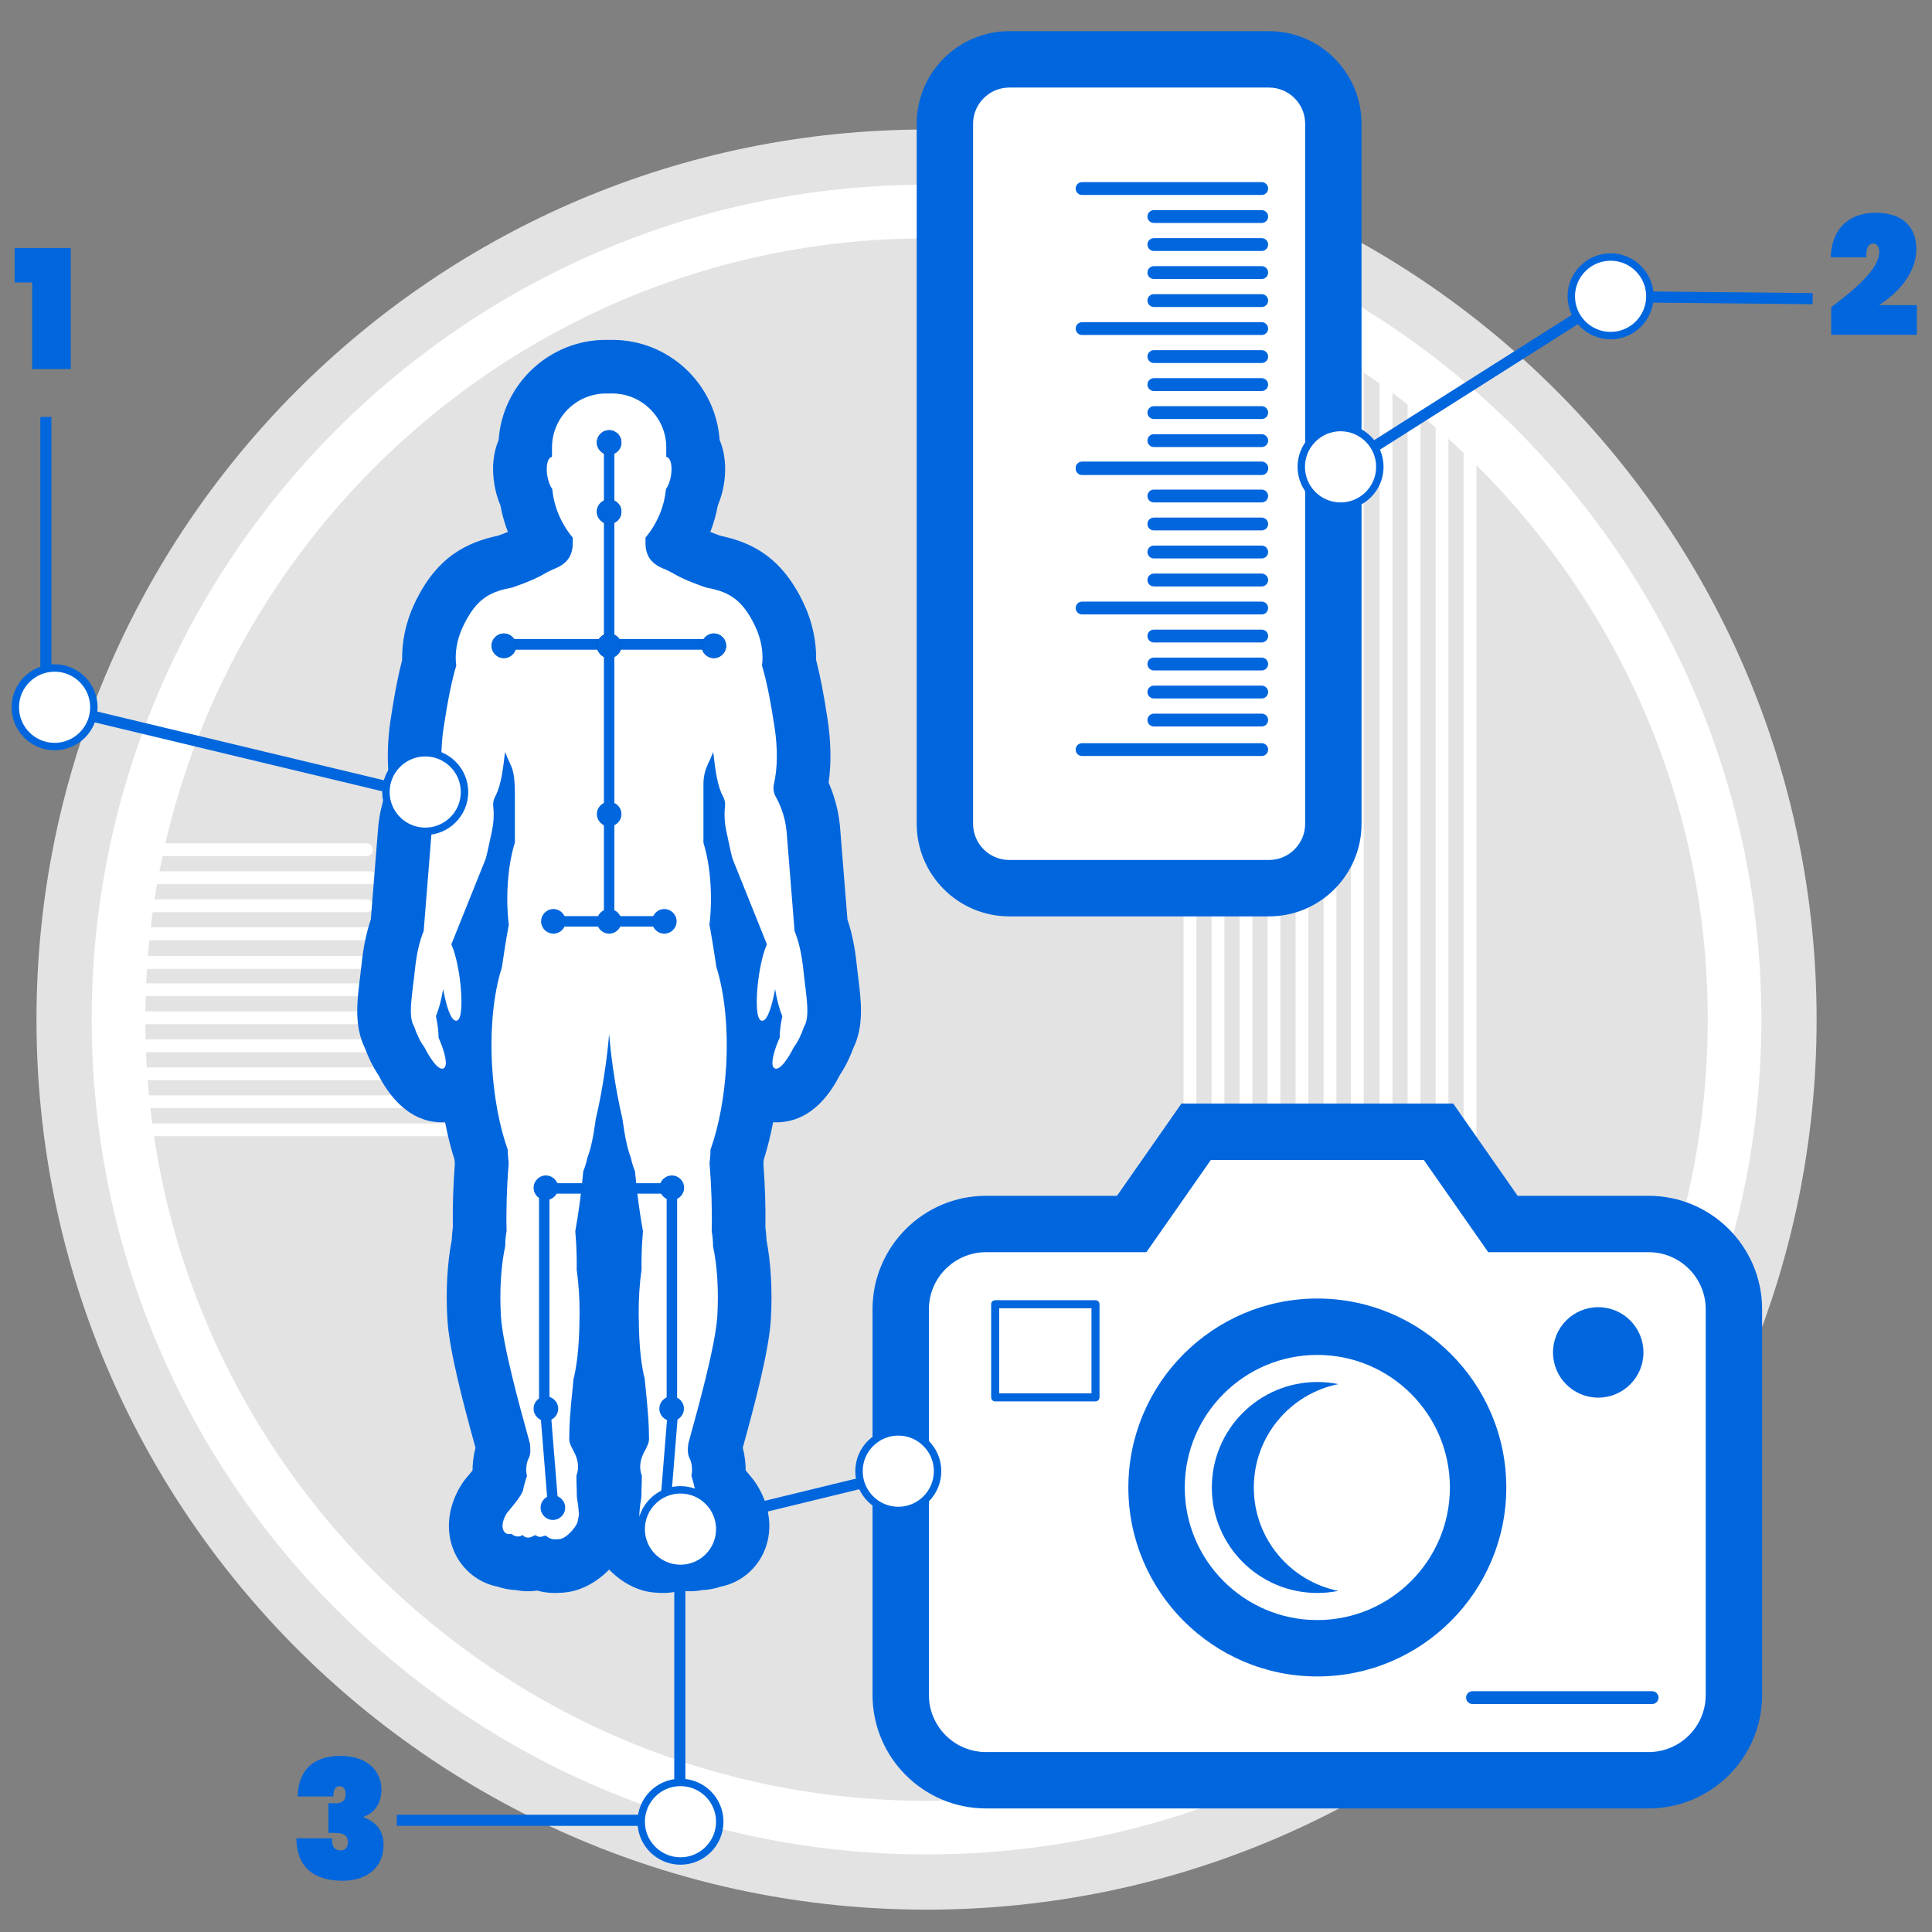 <?xml version="1.0" encoding="UTF-8" standalone="no"?>
<!-- Created with Inkscape (http://www.inkscape.org/) -->

<svg
   xmlns:dc="http://purl.org/dc/elements/1.1/"
   xmlns:cc="http://creativecommons.org/ns#"
   xmlns:rdf="http://www.w3.org/1999/02/22-rdf-syntax-ns#"
   xmlns:svg="http://www.w3.org/2000/svg"
   xmlns="http://www.w3.org/2000/svg"
   xmlns:sodipodi="http://sodipodi.sourceforge.net/DTD/sodipodi-0.dtd"
   xmlns:inkscape="http://www.inkscape.org/namespaces/inkscape"
   width="500"
   height="500"
   viewBox="0 0 132.292 132.292"
   version="1.1"
   id="svg8"
   inkscape:version="0.92.4 (5da689c313, 2019-01-14)"
   sodipodi:docname="posture-mono.svg"
   inkscape:export-filename="C:\Users\sebla\OneDrive\Desktop\BTX Illustrations\Monochrome\PNG\posture-mono.png"
   inkscape:export-xdpi="96"
   inkscape:export-ydpi="96">
  <rect x="0" y="0" width="132.292" height="132.292" fill="#808080" stroke="none"/>
  <defs
     id="defs2">
    <clipPath
       id="clipPath831"
       clipPathUnits="userSpaceOnUse">
      <path
         inkscape:connector-curvature="0"
         id="path829"
         d="M 0,300 H 300 V 0 H 0 Z" />
    </clipPath>
  </defs>
  <sodipodi:namedview
     id="base"
     pagecolor="#ffffff"
     bordercolor="#666666"
     borderopacity="1.0"
     inkscape:pageopacity="0.0"
     inkscape:pageshadow="2"
     inkscape:zoom="1"
     inkscape:cx="223.36508"
     inkscape:cy="175.02959"
     inkscape:document-units="mm"
     inkscape:current-layer="layer1"
     showgrid="false"
     units="px"
     inkscape:window-width="1920"
     inkscape:window-height="1017"
     inkscape:window-x="-8"
     inkscape:window-y="-8"
     inkscape:window-maximized="1" />
  <g
     inkscape:label="Layer 1"
     inkscape:groupmode="layer"
     id="layer1"
     transform="translate(0,-164.708)">
    <g
       transform="matrix(0.612,0,0,-0.612,-26.725,325.385)"
       inkscape:label="posture-mono"
       id="g823">
      <g
         id="g825">
        <g
           clip-path="url(#clipPath831)"
           id="g827">
          <g
             transform="translate(246.921,148.466)"
             id="g833">
            <path
               inkscape:connector-curvature="0"
               id="path835"
               style="fill:#e3e3e3;fill-opacity:1;fill-rule:nonzero;stroke:none"
               d="m 0,0 c 0,-54.999 -44.586,-99.585 -99.585,-99.585 -55,0 -99.586,44.586 -99.586,99.585 0,55 44.586,99.586 99.586,99.586 C -44.586,99.586 0,55 0,0" />
          </g>
          <g
             transform="translate(147.335,235.872)"
             id="g837">
            <path
               inkscape:connector-curvature="0"
               id="path839"
               style="fill:#ffffff;fill-opacity:1;fill-rule:nonzero;stroke:none"
               d="m 0,0 c -48.196,0 -87.406,-39.21 -87.406,-87.406 0,-48.196 39.21,-87.406 87.406,-87.406 48.196,0 87.406,39.21 87.406,87.406 C 87.406,-39.21 48.196,0 0,0 m 0,-180.812 c -51.504,0 -93.406,41.902 -93.406,93.406 C -93.406,-35.902 -51.504,6 0,6 51.504,6 93.406,-35.902 93.406,-87.406 93.406,-138.91 51.504,-180.812 0,-180.812" />
          </g>
          <g
             transform="translate(104.61,135.416)"
             id="g841">
            <path
               inkscape:connector-curvature="0"
               id="path843"
               style="fill:#ffffff;fill-opacity:1;fill-rule:nonzero;stroke:none"
               d="m 0,0 h -44.022 c -0.397,0 -0.718,0.321 -0.718,0.718 0,0.396 0.321,0.718 0.718,0.718 H 0 C 0.396,1.436 0.718,1.114 0.718,0.718 0.718,0.321 0.396,0 0,0" />
          </g>
          <g
             transform="translate(105.282,138.55)"
             id="g845">
            <path
               inkscape:connector-curvature="0"
               id="path847"
               style="fill:#ffffff;fill-opacity:1;fill-rule:nonzero;stroke:none"
               d="m 0,0 h -45.596 c -0.396,0 -0.717,0.321 -0.717,0.718 0,0.396 0.321,0.718 0.717,0.718 H 0 C 0.396,1.436 0.718,1.114 0.718,0.718 0.718,0.321 0.396,0 0,0" />
          </g>
          <g
             transform="translate(104.61,141.684)"
             id="g849">
            <path
               inkscape:connector-curvature="0"
               id="path851"
               style="fill:#ffffff;fill-opacity:1;fill-rule:nonzero;stroke:none"
               d="m 0,0 h -45.596 c -0.396,0 -0.717,0.321 -0.717,0.718 0,0.396 0.321,0.718 0.717,0.718 H 0 C 0.396,1.436 0.718,1.114 0.718,0.718 0.718,0.321 0.396,0 0,0" />
          </g>
          <g
             transform="translate(84.981,144.817)"
             id="g853">
            <path
               inkscape:connector-curvature="0"
               id="path855"
               style="fill:#ffffff;fill-opacity:1;fill-rule:nonzero;stroke:none"
               d="m 0,0 h -26.28 c -0.396,0 -0.718,0.321 -0.718,0.718 0,0.396 0.322,0.718 0.718,0.718 H 0 C 0.396,1.436 0.718,1.114 0.718,0.718 0.718,0.321 0.396,0 0,0" />
          </g>
          <g
             transform="translate(84.487,147.951)"
             id="g857">
            <path
               inkscape:connector-curvature="0"
               id="path859"
               style="fill:#ffffff;fill-opacity:1;fill-rule:nonzero;stroke:none"
               d="m 0,0 h -25.972 c -0.397,0 -0.718,0.321 -0.718,0.718 0,0.396 0.321,0.717 0.718,0.717 H 0 C 0.396,1.435 0.718,1.114 0.718,0.718 0.718,0.321 0.396,0 0,0" />
          </g>
          <g
             transform="translate(85.311,151.084)"
             id="g861">
            <path
               inkscape:connector-curvature="0"
               id="path863"
               style="fill:#ffffff;fill-opacity:1;fill-rule:nonzero;stroke:none"
               d="m 0,0 h -26.741 c -0.396,0 -0.717,0.321 -0.717,0.718 0,0.396 0.321,0.718 0.717,0.718 H 0 C 0.396,1.436 0.718,1.114 0.718,0.718 0.718,0.321 0.396,0 0,0" />
          </g>
          <g
             transform="translate(85.756,154.141)"
             id="g865">
            <path
               inkscape:connector-curvature="0"
               id="path867"
               style="fill:#ffffff;fill-opacity:1;fill-rule:nonzero;stroke:none"
               d="m 0,0 h -27.202 c -0.396,0 -0.717,0.321 -0.717,0.718 0,0.396 0.321,0.718 0.717,0.718 H 0 C 0.396,1.436 0.718,1.114 0.718,0.718 0.718,0.321 0.396,0 0,0" />
          </g>
          <g
             transform="translate(85.348,157.352)"
             id="g869">
            <path
               inkscape:connector-curvature="0"
               id="path871"
               style="fill:#ffffff;fill-opacity:1;fill-rule:nonzero;stroke:none"
               d="m 0,0 h -26.433 c -0.397,0 -0.718,0.321 -0.718,0.718 0,0.396 0.321,0.718 0.718,0.718 H 0 C 0.396,1.436 0.718,1.114 0.718,0.718 0.718,0.321 0.396,0 0,0" />
          </g>
          <g
             transform="translate(84.715,160.485)"
             id="g873">
            <path
               inkscape:connector-curvature="0"
               id="path875"
               style="fill:#ffffff;fill-opacity:1;fill-rule:nonzero;stroke:none"
               d="m 0,0 h -25.504 c -0.397,0 -0.718,0.321 -0.718,0.718 0,0.396 0.321,0.717 0.718,0.717 H 0 C 0.396,1.435 0.718,1.114 0.718,0.718 0.718,0.321 0.396,0 0,0" />
          </g>
          <g
             transform="translate(85.134,163.619)"
             id="g877">
            <path
               inkscape:connector-curvature="0"
               id="path879"
               style="fill:#ffffff;fill-opacity:1;fill-rule:nonzero;stroke:none"
               d="m 0,0 h -25.504 c -0.396,0 -0.718,0.321 -0.718,0.718 0,0.396 0.322,0.718 0.718,0.718 H 0 C 0.396,1.436 0.718,1.114 0.718,0.718 0.718,0.321 0.396,0 0,0" />
          </g>
          <g
             transform="translate(84.673,166.752)"
             id="g881">
            <path
               inkscape:connector-curvature="0"
               id="path883"
               style="fill:#ffffff;fill-opacity:1;fill-rule:nonzero;stroke:none"
               d="m 0,0 h -24.603 c -0.397,0 -0.718,0.321 -0.718,0.718 0,0.396 0.321,0.718 0.718,0.718 H 0 C 0.396,1.436 0.717,1.114 0.717,0.718 0.717,0.321 0.396,0 0,0" />
          </g>
          <g
             transform="translate(176.09,131.863)"
             id="g885">
            <path
               inkscape:connector-curvature="0"
               id="path887"
               style="fill:#ffffff;fill-opacity:1;fill-rule:nonzero;stroke:none"
               d="m 0,0 v 100.924 c 0,0.396 0.321,0.718 0.718,0.718 0.396,0 0.718,-0.322 0.718,-0.718 V 0 C 1.436,-0.396 1.114,-0.718 0.718,-0.718 0.321,-0.718 0,-0.396 0,0" />
          </g>
          <g
             transform="translate(179.224,131.478)"
             id="g889">
            <path
               inkscape:connector-curvature="0"
               id="path891"
               style="fill:#ffffff;fill-opacity:1;fill-rule:nonzero;stroke:none"
               d="m 0,0 v 100.153 c 0,0.397 0.321,0.718 0.718,0.718 0.396,0 0.718,-0.321 0.718,-0.718 V 0 C 1.436,-0.396 1.114,-0.718 0.718,-0.718 0.321,-0.718 0,-0.396 0,0" />
          </g>
          <g
             transform="translate(182.357,131.863)"
             id="g893">
            <path
               inkscape:connector-curvature="0"
               id="path895"
               style="fill:#ffffff;fill-opacity:1;fill-rule:nonzero;stroke:none"
               d="m 0,0 v 98.448 c 0,0.397 0.321,0.718 0.718,0.718 0.396,0 0.718,-0.321 0.718,-0.718 V 0 C 1.436,-0.396 1.114,-0.718 0.718,-0.718 0.321,-0.718 0,-0.396 0,0" />
          </g>
          <g
             transform="translate(185.491,131.401)"
             id="g897">
            <path
               inkscape:connector-curvature="0"
               id="path899"
               style="fill:#ffffff;fill-opacity:1;fill-rule:nonzero;stroke:none"
               d="m 0,0 v 97.59 c 0,0.396 0.321,0.718 0.718,0.718 0.395,0 0.718,-0.322 0.718,-0.718 V 0 C 1.436,-0.396 1.113,-0.718 0.718,-0.718 0.321,-0.718 0,-0.396 0,0" />
          </g>
          <g
             transform="translate(188.624,131.895)"
             id="g901">
            <path
               inkscape:connector-curvature="0"
               id="path903"
               style="fill:#ffffff;fill-opacity:1;fill-rule:nonzero;stroke:none"
               d="m 0,0 v 95.28 c 0,0.397 0.321,0.718 0.718,0.718 0.396,0 0.718,-0.321 0.718,-0.718 V 0 C 1.436,-0.396 1.114,-0.718 0.718,-0.718 0.321,-0.718 0,-0.396 0,0" />
          </g>
          <g
             transform="translate(191.758,131.071)"
             id="g905">
            <path
               inkscape:connector-curvature="0"
               id="path907"
               style="fill:#ffffff;fill-opacity:1;fill-rule:nonzero;stroke:none"
               d="m 0,0 v 94.454 c 0,0.397 0.321,0.718 0.718,0.718 0.396,0 0.718,-0.321 0.718,-0.718 V 0 C 1.436,-0.396 1.114,-0.718 0.718,-0.718 0.321,-0.718 0,-0.396 0,0" />
          </g>
          <g
             transform="translate(194.815,130.626)"
             id="g909">
            <path
               inkscape:connector-curvature="0"
               id="path911"
               style="fill:#ffffff;fill-opacity:1;fill-rule:nonzero;stroke:none"
               d="m 0,0 v 93.249 c 0,0.397 0.321,0.718 0.718,0.718 0.396,0 0.718,-0.321 0.718,-0.718 V 0 C 1.436,-0.396 1.114,-0.718 0.718,-0.718 0.321,-0.718 0,-0.396 0,0" />
          </g>
          <g
             transform="translate(198.025,131.034)"
             id="g913">
            <path
               inkscape:connector-curvature="0"
               id="path915"
               style="fill:#ffffff;fill-opacity:1;fill-rule:nonzero;stroke:none"
               d="m 0,0 v 90.53 c 0,0.397 0.321,0.718 0.718,0.718 0.396,0 0.718,-0.321 0.718,-0.718 V 0 C 1.436,-0.396 1.114,-0.718 0.718,-0.718 0.321,-0.718 0,-0.396 0,0" />
          </g>
          <g
             transform="translate(201.159,131.667)"
             id="g917">
            <path
               inkscape:connector-curvature="0"
               id="path919"
               style="fill:#ffffff;fill-opacity:1;fill-rule:nonzero;stroke:none"
               d="m 0,0 v 87.587 c 0,0.396 0.321,0.718 0.718,0.718 0.395,0 0.718,-0.322 0.718,-0.718 V 0 C 1.436,-0.396 1.113,-0.718 0.718,-0.718 0.321,-0.718 0,-0.396 0,0" />
          </g>
          <g
             transform="translate(204.292,131.248)"
             id="g921">
            <path
               inkscape:connector-curvature="0"
               id="path923"
               style="fill:#ffffff;fill-opacity:1;fill-rule:nonzero;stroke:none"
               d="m 0,0 v 85.53 c 0,0.397 0.321,0.718 0.718,0.718 0.396,0 0.718,-0.321 0.718,-0.718 V 0 C 1.436,-0.396 1.114,-0.718 0.718,-0.718 0.321,-0.718 0,-0.396 0,0" />
          </g>
          <g
             transform="translate(207.426,131.709)"
             id="g925">
            <path
               inkscape:connector-curvature="0"
               id="path927"
               style="fill:#ffffff;fill-opacity:1;fill-rule:nonzero;stroke:none"
               d="m 0,0 v 82.279 c 0,0.396 0.321,0.718 0.718,0.718 0.396,0 0.718,-0.322 0.718,-0.718 V 0 C 1.436,-0.396 1.114,-0.718 0.718,-0.718 0.321,-0.718 0,-0.396 0,0" />
          </g>
          <g
             transform="translate(156.591,163.169)"
             id="g929">
            <path
               inkscape:connector-curvature="0"
               id="path931"
               style="fill:#ffffff;fill-opacity:1;fill-rule:nonzero;stroke:none"
               d="m 0,0 h 29.058 c 3.977,0 7.202,3.225 7.202,7.202 v 78.329 c 0,3.977 -3.225,7.202 -7.202,7.202 L 0,92.733 c -3.978,0 -7.203,-3.225 -7.203,-7.202 V 7.202 C -7.203,3.225 -3.978,0 0,0" />
          </g>
          <g
             transform="translate(156.591,252.748)"
             id="g933">
            <path
               inkscape:connector-curvature="0"
               id="path935"
               style="fill:#0066dd;fill-opacity:1;fill-rule:nonzero;stroke:none"
               d="m 0,0 c -2.232,0 -4.049,-1.816 -4.049,-4.048 v -78.328 c 0,-2.232 1.817,-4.048 4.049,-4.048 h 29.058 c 2.232,0 4.047,1.816 4.047,4.048 V -4.048 C 33.105,-1.816 31.29,0 29.058,0 Z M 29.058,-92.733 H 0 c -5.711,0 -10.357,4.646 -10.357,10.357 v 78.328 c 0,5.711 4.646,10.357 10.357,10.357 h 29.058 c 5.711,0 10.356,-4.646 10.356,-10.357 v -78.328 c 0,-5.711 -4.645,-10.357 -10.356,-10.357" />
          </g>
          <g
             transform="translate(164.739,209.394)"
             id="g937">
            <path
               inkscape:connector-curvature="0"
               id="path939"
               style="fill:#0066dd;fill-opacity:1;fill-rule:nonzero;stroke:none"
               d="m 0,0 h 20.097 c 0.396,0 0.717,0.321 0.717,0.718 0,0.396 -0.321,0.718 -0.717,0.718 H 0 C -0.396,1.436 -0.718,1.114 -0.718,0.718 -0.718,0.321 -0.396,0 0,0" />
          </g>
          <g
             transform="translate(172.768,212.527)"
             id="g941">
            <path
               inkscape:connector-curvature="0"
               id="path943"
               style="fill:#0066dd;fill-opacity:1;fill-rule:nonzero;stroke:none"
               d="m 0,0 h 12.068 c 0.397,0 0.718,0.322 0.718,0.718 0,0.396 -0.321,0.718 -0.718,0.718 H 0 C -0.396,1.436 -0.718,1.114 -0.718,0.718 -0.718,0.322 -0.396,0 0,0" />
          </g>
          <g
             transform="translate(172.768,215.661)"
             id="g945">
            <path
               inkscape:connector-curvature="0"
               id="path947"
               style="fill:#0066dd;fill-opacity:1;fill-rule:nonzero;stroke:none"
               d="m 0,0 h 12.068 c 0.397,0 0.718,0.321 0.718,0.718 0,0.396 -0.321,0.718 -0.718,0.718 H 0 C -0.396,1.436 -0.718,1.114 -0.718,0.718 -0.718,0.321 -0.396,0 0,0" />
          </g>
          <g
             transform="translate(172.768,218.795)"
             id="g949">
            <path
               inkscape:connector-curvature="0"
               id="path951"
               style="fill:#0066dd;fill-opacity:1;fill-rule:nonzero;stroke:none"
               d="m 0,0 h 12.068 c 0.397,0 0.718,0.321 0.718,0.718 0,0.396 -0.321,0.718 -0.718,0.718 H 0 C -0.396,1.436 -0.718,1.114 -0.718,0.718 -0.718,0.321 -0.396,0 0,0" />
          </g>
          <g
             transform="translate(172.768,221.928)"
             id="g953">
            <path
               inkscape:connector-curvature="0"
               id="path955"
               style="fill:#0066dd;fill-opacity:1;fill-rule:nonzero;stroke:none"
               d="m 0,0 h 12.068 c 0.397,0 0.718,0.321 0.718,0.718 0,0.396 -0.321,0.718 -0.718,0.718 H 0 C -0.396,1.436 -0.718,1.114 -0.718,0.718 -0.718,0.321 -0.396,0 0,0" />
          </g>
          <g
             transform="translate(164.739,225.062)"
             id="g957">
            <path
               inkscape:connector-curvature="0"
               id="path959"
               style="fill:#0066dd;fill-opacity:1;fill-rule:nonzero;stroke:none"
               d="m 0,0 h 20.097 c 0.396,0 0.717,0.321 0.717,0.718 0,0.396 -0.321,0.718 -0.717,0.718 H 0 C -0.396,1.436 -0.718,1.114 -0.718,0.718 -0.718,0.321 -0.396,0 0,0" />
          </g>
          <g
             transform="translate(172.768,228.195)"
             id="g961">
            <path
               inkscape:connector-curvature="0"
               id="path963"
               style="fill:#0066dd;fill-opacity:1;fill-rule:nonzero;stroke:none"
               d="m 0,0 h 12.068 c 0.397,0 0.718,0.322 0.718,0.718 0,0.396 -0.321,0.718 -0.718,0.718 H 0 C -0.396,1.436 -0.718,1.114 -0.718,0.718 -0.718,0.322 -0.396,0 0,0" />
          </g>
          <g
             transform="translate(172.768,231.329)"
             id="g965">
            <path
               inkscape:connector-curvature="0"
               id="path967"
               style="fill:#0066dd;fill-opacity:1;fill-rule:nonzero;stroke:none"
               d="m 0,0 h 12.068 c 0.397,0 0.718,0.321 0.718,0.718 0,0.396 -0.321,0.718 -0.718,0.718 H 0 C -0.396,1.436 -0.718,1.114 -0.718,0.718 -0.718,0.321 -0.396,0 0,0" />
          </g>
          <g
             transform="translate(172.768,234.463)"
             id="g969">
            <path
               inkscape:connector-curvature="0"
               id="path971"
               style="fill:#0066dd;fill-opacity:1;fill-rule:nonzero;stroke:none"
               d="m 0,0 h 12.068 c 0.397,0 0.718,0.321 0.718,0.718 0,0.396 -0.321,0.718 -0.718,0.718 H 0 C -0.396,1.436 -0.718,1.114 -0.718,0.718 -0.718,0.321 -0.396,0 0,0" />
          </g>
          <g
             transform="translate(172.768,237.596)"
             id="g973">
            <path
               inkscape:connector-curvature="0"
               id="path975"
               style="fill:#0066dd;fill-opacity:1;fill-rule:nonzero;stroke:none"
               d="m 0,0 h 12.068 c 0.397,0 0.718,0.321 0.718,0.718 0,0.396 -0.321,0.718 -0.718,0.718 H 0 C -0.396,1.436 -0.718,1.114 -0.718,0.718 -0.718,0.321 -0.396,0 0,0" />
          </g>
          <g
             transform="translate(164.739,240.73)"
             id="g977">
            <path
               inkscape:connector-curvature="0"
               id="path979"
               style="fill:#0066dd;fill-opacity:1;fill-rule:nonzero;stroke:none"
               d="m 0,0 h 20.097 c 0.396,0 0.717,0.321 0.717,0.718 0,0.396 -0.321,0.718 -0.717,0.718 H 0 C -0.396,1.436 -0.718,1.114 -0.718,0.718 -0.718,0.321 -0.396,0 0,0" />
          </g>
          <g
             transform="translate(164.739,177.956)"
             id="g981">
            <path
               inkscape:connector-curvature="0"
               id="path983"
               style="fill:#0066dd;fill-opacity:1;fill-rule:nonzero;stroke:none"
               d="m 0,0 h 20.097 c 0.396,0 0.717,0.321 0.717,0.718 0,0.396 -0.321,0.718 -0.717,0.718 H 0 C -0.396,1.436 -0.718,1.114 -0.718,0.718 -0.718,0.321 -0.396,0 0,0" />
          </g>
          <g
             transform="translate(172.768,181.263)"
             id="g985">
            <path
               inkscape:connector-curvature="0"
               id="path987"
               style="fill:#0066dd;fill-opacity:1;fill-rule:nonzero;stroke:none"
               d="m 0,0 h 12.068 c 0.397,0 0.718,0.321 0.718,0.718 0,0.396 -0.321,0.718 -0.718,0.718 H 0 C -0.396,1.436 -0.718,1.114 -0.718,0.718 -0.718,0.321 -0.396,0 0,0" />
          </g>
          <g
             transform="translate(172.768,184.396)"
             id="g989">
            <path
               inkscape:connector-curvature="0"
               id="path991"
               style="fill:#0066dd;fill-opacity:1;fill-rule:nonzero;stroke:none"
               d="m 0,0 h 12.068 c 0.397,0 0.718,0.321 0.718,0.718 0,0.396 -0.321,0.718 -0.718,0.718 H 0 C -0.396,1.436 -0.718,1.114 -0.718,0.718 -0.718,0.321 -0.396,0 0,0" />
          </g>
          <g
             transform="translate(172.768,187.53)"
             id="g993">
            <path
               inkscape:connector-curvature="0"
               id="path995"
               style="fill:#0066dd;fill-opacity:1;fill-rule:nonzero;stroke:none"
               d="m 0,0 h 12.068 c 0.397,0 0.718,0.321 0.718,0.718 0,0.396 -0.321,0.718 -0.718,0.718 H 0 C -0.396,1.436 -0.718,1.114 -0.718,0.718 -0.718,0.321 -0.396,0 0,0" />
          </g>
          <g
             transform="translate(172.768,190.663)"
             id="g997">
            <path
               inkscape:connector-curvature="0"
               id="path999"
               style="fill:#0066dd;fill-opacity:1;fill-rule:nonzero;stroke:none"
               d="m 0,0 h 12.068 c 0.397,0 0.718,0.322 0.718,0.718 0,0.396 -0.321,0.718 -0.718,0.718 H 0 C -0.396,1.436 -0.718,1.114 -0.718,0.718 -0.718,0.322 -0.396,0 0,0" />
          </g>
          <g
             transform="translate(164.739,193.797)"
             id="g1001">
            <path
               inkscape:connector-curvature="0"
               id="path1003"
               style="fill:#0066dd;fill-opacity:1;fill-rule:nonzero;stroke:none"
               d="m 0,0 h 20.097 c 0.396,0 0.717,0.321 0.717,0.718 0,0.396 -0.321,0.718 -0.717,0.718 H 0 C -0.396,1.436 -0.718,1.114 -0.718,0.718 -0.718,0.321 -0.396,0 0,0" />
          </g>
          <g
             transform="translate(172.768,196.931)"
             id="g1005">
            <path
               inkscape:connector-curvature="0"
               id="path1007"
               style="fill:#0066dd;fill-opacity:1;fill-rule:nonzero;stroke:none"
               d="m 0,0 h 12.068 c 0.397,0 0.718,0.321 0.718,0.718 0,0.396 -0.321,0.718 -0.718,0.718 H 0 C -0.396,1.436 -0.718,1.114 -0.718,0.718 -0.718,0.321 -0.396,0 0,0" />
          </g>
          <g
             transform="translate(172.768,200.064)"
             id="g1009">
            <path
               inkscape:connector-curvature="0"
               id="path1011"
               style="fill:#0066dd;fill-opacity:1;fill-rule:nonzero;stroke:none"
               d="m 0,0 h 12.068 c 0.397,0 0.718,0.321 0.718,0.718 0,0.396 -0.321,0.718 -0.718,0.718 H 0 C -0.396,1.436 -0.718,1.114 -0.718,0.718 -0.718,0.321 -0.396,0 0,0" />
          </g>
          <g
             transform="translate(172.768,203.198)"
             id="g1013">
            <path
               inkscape:connector-curvature="0"
               id="path1015"
               style="fill:#0066dd;fill-opacity:1;fill-rule:nonzero;stroke:none"
               d="m 0,0 h 12.068 c 0.397,0 0.718,0.321 0.718,0.718 0,0.396 -0.321,0.718 -0.718,0.718 H 0 C -0.396,1.436 -0.718,1.114 -0.718,0.718 -0.718,0.321 -0.396,0 0,0" />
          </g>
          <g
             transform="translate(172.768,206.331)"
             id="g1017">
            <path
               inkscape:connector-curvature="0"
               id="path1019"
               style="fill:#0066dd;fill-opacity:1;fill-rule:nonzero;stroke:none"
               d="m 0,0 h 12.068 c 0.397,0 0.718,0.322 0.718,0.718 0,0.396 -0.321,0.718 -0.718,0.718 H 0 C -0.396,1.436 -0.718,1.114 -0.718,0.718 -0.718,0.322 -0.396,0 0,0" />
          </g>
          <g
             transform="translate(184.836,209.465)"
             id="g1021">
            <path
               inkscape:connector-curvature="0"
               id="path1023"
               style="fill:#0066dd;fill-opacity:1;fill-rule:nonzero;stroke:none"
               d="M 0,0 C 0.396,0 0.718,0.321 0.718,0.718 0.718,1.114 0.396,1.436 0,1.436 h -20.097 c -0.396,0 -0.717,-0.322 -0.717,-0.718 0,-0.397 0.321,-0.718 0.717,-0.718" />
          </g>
          <g
             transform="translate(228.128,125.596)"
             id="g1025">
            <path
               inkscape:connector-curvature="0"
               id="path1027"
               style="fill:#ffffff;fill-opacity:1;fill-rule:nonzero;stroke:none"
               d="M 0,0 H -16.301 L -23.51,10.32 H -50.63 L -57.839,0 H -74.14 c -5.27,0 -9.542,-4.271 -9.542,-9.541 v -43.153 c 0,-5.27 4.272,-9.541 9.542,-9.541 H 0 c 5.27,0 9.542,4.271 9.542,9.541 V -9.541 C 9.542,-4.271 5.27,0 0,0" />
          </g>
          <g
             transform="translate(153.988,122.441)"
             id="g1029">
            <path
               inkscape:connector-curvature="0"
               id="path1031"
               style="fill:#0066dd;fill-opacity:1;fill-rule:nonzero;stroke:none"
               d="M 0,0 C -3.522,0 -6.388,-2.865 -6.388,-6.387 V -49.54 c 0,-3.522 2.866,-6.387 6.388,-6.387 h 74.14 c 3.522,0 6.387,2.865 6.387,6.387 V -6.387 C 80.527,-2.865 77.662,0 74.14,0 H 56.194 L 48.985,10.32 H 25.154 L 17.945,0 Z M 74.14,-62.235 H 0 c -7,0 -12.696,5.695 -12.696,12.695 v 43.153 c 0,7 5.696,12.696 12.696,12.696 h 14.656 l 7.209,10.32 H 52.274 L 59.483,6.309 H 74.14 c 7.001,0 12.696,-5.696 12.696,-12.696 V -49.54 c 0,-7 -5.695,-12.695 -12.696,-12.695" />
          </g>
          <g
             transform="translate(209.046,96.115)"
             id="g1033">
            <path
               inkscape:connector-curvature="0"
               id="path1035"
               style="fill:#ffffff;fill-opacity:1;fill-rule:nonzero;stroke:none"
               d="m 0,0 c 0,-9.935 -8.054,-17.987 -17.988,-17.987 -9.934,0 -17.988,8.052 -17.988,17.987 0,9.935 8.054,17.987 17.988,17.987 C -8.054,17.987 0,9.935 0,0" />
          </g>
          <g
             transform="translate(191.058,110.948)"
             id="g1037">
            <path
               inkscape:connector-curvature="0"
               id="path1039"
               style="fill:#0066dd;fill-opacity:1;fill-rule:nonzero;stroke:none"
               d="m 0,0 c -8.179,0 -14.833,-6.654 -14.833,-14.833 0,-8.179 6.654,-14.833 14.833,-14.833 8.18,0 14.834,6.654 14.834,14.833 C 14.834,-6.654 8.18,0 0,0 m 0,-35.975 c -11.657,0 -21.142,9.485 -21.142,21.142 0,11.657 9.485,21.142 21.142,21.142 11.658,0 21.143,-9.485 21.143,-21.142 0,-11.657 -9.485,-21.142 -21.143,-21.142" />
          </g>
          <g
             transform="translate(183.952,96.115)"
             id="g1041">
            <path
               inkscape:connector-curvature="0"
               id="path1043"
               style="fill:#0066dd;fill-opacity:1;fill-rule:nonzero;stroke:none"
               d="M 0,0 C 0,5.714 4.061,10.479 9.453,11.567 8.694,11.721 7.91,11.802 7.105,11.802 0.588,11.802 -4.696,6.518 -4.696,0 c 0,-6.518 5.284,-11.802 11.801,-11.802 0.805,0 1.589,0.081 2.348,0.235 C 4.061,-10.479 0,-5.714 0,0" />
          </g>
          <path
             inkscape:connector-curvature="0"
             id="path1045"
             style="fill:#ffffff;fill-opacity:1;fill-rule:nonzero;stroke:none"
             d="m 166.238,106.197 h -11.225 v 10.423 h 11.225 z" />
          <path
             inkscape:connector-curvature="0"
             id="path1047"
             style="fill:#0066dd;fill-opacity:1;fill-rule:nonzero;stroke:none"
             d="m 155.464,106.647 h 10.324 v 9.522 h -10.324 z m 10.774,-0.9 h -11.224 c -0.249,0 -0.451,0.201 -0.451,0.45 v 10.423 c 0,0.249 0.202,0.45 0.451,0.45 h 11.224 c 0.249,0 0.45,-0.201 0.45,-0.45 v -10.423 c 0,-0.249 -0.201,-0.45 -0.45,-0.45" />
          <g
             transform="translate(89.874,173.184)"
             id="g1049">
            <path
               inkscape:connector-curvature="0"
               id="path1051"
               style="fill:#0066dd;fill-opacity:1;fill-rule:nonzero;stroke:none"
               d="M 0,0 -38.434,9.213 -38.14,10.421 0.294,1.208 Z" />
          </g>
          <path
             inkscape:connector-curvature="0"
             id="path1053"
             style="fill:#0066dd;fill-opacity:1;fill-rule:nonzero;stroke:none"
             d="M 49.423,185.73 H 48.18 v 30.164 h 1.243 z" />
          <g
             transform="translate(49.776,187.806)"
             id="g1055">
            <path
               inkscape:connector-curvature="0"
               id="path1057"
               style="fill:#ffffff;fill-opacity:1;fill-rule:nonzero;stroke:none"
               d="m 0,0 c -2.428,0 -4.396,-1.968 -4.396,-4.396 0,-2.428 1.968,-4.396 4.396,-4.396 2.428,0 4.396,1.968 4.396,4.396 C 4.396,-1.968 2.428,0 0,0" />
          </g>
          <g
             transform="translate(49.776,187.392)"
             id="g1059">
            <path
               inkscape:connector-curvature="0"
               id="path1061"
               style="fill:#0066dd;fill-opacity:1;fill-rule:nonzero;stroke:none"
               d="m 0,0 c -2.195,0 -3.981,-1.786 -3.981,-3.981 0,-2.196 1.786,-3.981 3.981,-3.981 2.195,0 3.981,1.785 3.981,3.981 C 3.981,-1.786 2.195,0 0,0 m 0,-8.792 c -2.652,0 -4.811,2.158 -4.811,4.811 0,2.652 2.159,4.81 4.811,4.81 2.652,0 4.811,-2.158 4.811,-4.81 0,-2.653 -2.159,-4.811 -4.811,-4.811" />
          </g>
          <g
             transform="translate(246.469,228.509)"
             id="g1063">
            <path
               inkscape:connector-curvature="0"
               id="path1065"
               style="fill:#0066dd;fill-opacity:1;fill-rule:nonzero;stroke:none"
               d="M 0,0 -22.573,0.218 -22.562,1.461 0.012,1.243 Z" />
          </g>
          <g
             transform="translate(194.178,209.772)"
             id="g1067">
            <path
               inkscape:connector-curvature="0"
               id="path1069"
               style="fill:#0066dd;fill-opacity:1;fill-rule:nonzero;stroke:none"
               d="m 0,0 -0.666,1.05 30.057,19.053 0.666,-1.05 z" />
          </g>
          <g
             transform="translate(193.658,205.915)"
             id="g1071">
            <path
               inkscape:connector-curvature="0"
               id="path1073"
               style="fill:#ffffff;fill-opacity:1;fill-rule:nonzero;stroke:none"
               d="M 0,0 C 2.428,0 4.396,1.968 4.396,4.396 4.396,6.824 2.428,8.792 0,8.792 -2.429,8.792 -4.396,6.824 -4.396,4.396 -4.396,1.968 -2.429,0 0,0" />
          </g>
          <g
             transform="translate(193.658,214.292)"
             id="g1075">
            <path
               inkscape:connector-curvature="0"
               id="path1077"
               style="fill:#0066dd;fill-opacity:1;fill-rule:nonzero;stroke:none"
               d="m 0,0 c -2.195,0 -3.982,-1.786 -3.982,-3.981 0,-2.196 1.787,-3.982 3.982,-3.982 2.195,0 3.981,1.786 3.981,3.982 C 3.981,-1.786 2.195,0 0,0 m 0,-8.792 c -2.652,0 -4.811,2.158 -4.811,4.811 0,2.652 2.159,4.81 4.811,4.81 2.652,0 4.81,-2.158 4.81,-4.81 0,-2.653 -2.158,-4.811 -4.81,-4.811" />
          </g>
          <g
             transform="translate(223.87,224.994)"
             id="g1079">
            <path
               inkscape:connector-curvature="0"
               id="path1081"
               style="fill:#ffffff;fill-opacity:1;fill-rule:nonzero;stroke:none"
               d="M 0,0 C 2.428,0 4.396,1.968 4.396,4.396 4.396,6.824 2.428,8.792 0,8.792 -2.429,8.792 -4.396,6.824 -4.396,4.396 -4.396,1.968 -2.429,0 0,0" />
          </g>
          <g
             transform="translate(223.87,233.372)"
             id="g1083">
            <path
               inkscape:connector-curvature="0"
               id="path1085"
               style="fill:#0066dd;fill-opacity:1;fill-rule:nonzero;stroke:none"
               d="m 0,0 c -2.195,0 -3.982,-1.786 -3.982,-3.981 0,-2.196 1.787,-3.982 3.982,-3.982 2.195,0 3.981,1.786 3.981,3.982 C 3.981,-1.786 2.195,0 0,0 m 0,-8.792 c -2.652,0 -4.811,2.158 -4.811,4.811 0,2.652 2.159,4.81 4.811,4.81 2.652,0 4.81,-2.158 4.81,-4.81 0,-2.653 -2.158,-4.811 -4.81,-4.811" />
          </g>
          <g
             transform="translate(47.269,230.939)"
             id="g1087">
            <path
               inkscape:connector-curvature="0"
               id="path1089"
               style="fill:#0066dd;fill-opacity:1;fill-rule:nonzero;stroke:none"
               d="m 0,0 h -1.964 v 3.853 h 6.28 V -9.688 H 0 Z" />
          </g>
          <g
             transform="translate(248.559,228.182)"
             id="g1091">
            <path
               inkscape:connector-curvature="0"
               id="path1093"
               style="fill:#0066dd;fill-opacity:1;fill-rule:nonzero;stroke:none"
               d="m 0,0 c 2.612,1.963 5.372,4.242 5.372,6.187 0,0.593 -0.277,0.926 -0.704,0.926 -0.444,0 -0.814,-0.445 -0.74,-1.537 h -3.984 c 0.13,3.593 2.464,4.983 5.002,4.983 3.371,0 4.575,-1.908 4.575,-4.057 0,-2.686 -2.037,-4.927 -4.186,-6.28 H 9.577 V -3.094 H 0 Z" />
          </g>
          <g
             transform="translate(81.749,66.085)"
             id="g1095">
            <path
               inkscape:connector-curvature="0"
               id="path1097"
               style="fill:#0066dd;fill-opacity:1;fill-rule:nonzero;stroke:none"
               d="m 0,0 c 3.001,0 4.594,-1.668 4.594,-3.779 0,-1.927 -1.185,-2.76 -1.982,-3.02 v -0.074 c 1.278,-0.481 2.223,-1.389 2.223,-3.094 0,-2.389 -1.723,-4.001 -4.576,-4.001 -3.038,0 -5.131,1.334 -5.186,4.742 h 4.001 c -0.056,-0.87 0.222,-1.351 1,-1.351 0.445,0 0.778,0.351 0.778,0.907 0,0.667 -0.371,1.056 -1.5,1.056 h -0.685 v 3.316 h 0.666 c 0.334,-0.018 1.26,-0.037 1.26,1 0,0.667 -0.334,0.907 -0.686,0.907 -0.593,0 -0.685,-0.611 -0.685,-1.148 H -4.779 C -4.705,-1.594 -3.02,0 0,0" />
          </g>
          <g
             transform="translate(227.547,111.228)"
             id="g1099">
            <path
               inkscape:connector-curvature="0"
               id="path1101"
               style="fill:#0066dd;fill-opacity:1;fill-rule:nonzero;stroke:none"
               d="m 0,0 c 0,-2.794 -2.266,-5.06 -5.06,-5.06 -2.794,0 -5.06,2.266 -5.06,5.06 0,2.795 2.266,5.061 5.06,5.061 C -2.266,5.061 0,2.795 0,0" />
          </g>
          <g
             transform="translate(228.518,71.887)"
             id="g1103">
            <path
               inkscape:connector-curvature="0"
               id="path1105"
               style="fill:#0066dd;fill-opacity:1;fill-rule:nonzero;stroke:none"
               d="m 0,0 h -20.098 c -0.396,0 -0.717,0.321 -0.717,0.718 0,0.396 0.321,0.718 0.717,0.718 H 0 C 0.396,1.436 0.718,1.114 0.718,0.718 0.718,0.321 0.396,0 0,0" />
          </g>
          <g
             transform="translate(105.746,87.311)"
             id="g1107">
            <path
               inkscape:connector-curvature="0"
               id="path1109"
               style="fill:#ffffff;fill-opacity:1;fill-rule:nonzero;stroke:none"
               d="M 0,0 C -0.53,0 -1.052,0.097 -1.542,0.282 -1.577,0.281 -1.612,0.281 -1.646,0.281 -1.793,0.281 -1.939,0.289 -2.083,0.306 -2.387,0.233 -2.694,0.196 -3,0.196 c -0.336,0 -0.665,0.043 -0.981,0.128 -0.041,-0.001 -0.082,-0.001 -0.123,-0.001 -0.516,0 -1.029,0.101 -1.529,0.299 -0.119,0.017 -0.237,0.038 -0.353,0.066 -1.219,0.316 -2.141,1.146 -2.586,2.292 -0.544,1.398 -0.282,3.089 0.72,4.635 0.07,0.11 0.148,0.214 0.232,0.313 0.196,0.23 0.408,0.481 0.626,0.75 0.312,0.388 0.485,0.633 0.574,0.765 0.069,0.307 0.147,0.605 0.231,0.891 -0.001,0.018 -0.003,0.034 -0.004,0.052 -0.027,0.476 -0.03,1.626 0.45,2.741 -10e-4,0.02 -0.004,0.044 -0.006,0.07 -0.048,0.178 -0.127,0.464 -0.219,0.794 -1.328,4.786 -2.877,10.685 -3.059,13.832 -0.172,2.985 -0.001,5.927 0.483,8.33 0.013,0.531 0.059,1.052 0.139,1.558 -0.045,2.34 0.032,4.82 0.23,7.381 -0.033,0.289 -0.058,0.59 -0.075,0.882 -0.002,0.028 -0.003,0.055 -0.005,0.083 -0.781,2.33 -1.343,5.109 -1.625,8.006 -0.368,-0.51 -0.865,-0.906 -1.454,-1.148 -0.407,-0.168 -0.837,-0.253 -1.279,-0.253 h -0.001 c -1.761,0 -3.175,1.195 -4.565,3.867 -0.59,0.831 -1.033,1.853 -1.328,2.664 -0.881,1.728 -0.618,3.839 -0.317,6.259 0.063,0.509 0.129,1.034 0.183,1.562 0.184,1.812 0.524,3.398 1.013,4.722 l 0.858,10.73 c 0.062,0.617 0.152,1.162 0.272,1.687 0.249,1.087 0.628,2.117 1.126,3.063 -0.412,2.069 -0.422,4.519 -0.027,7.118 0.437,2.865 0.874,5.07 1.329,6.709 -0.106,1.735 0.252,3.579 1.03,5.265 2.108,4.567 4.853,5.551 7.505,6.098 0.623,0.214 2.072,0.759 2.78,1.178 0.483,0.287 1.007,0.549 1.561,0.782 -1.03,1.569 -1.718,3.351 -1.991,5.173 -0.337,0.687 -0.513,1.384 -0.606,1.91 -0.258,1.477 -0.069,2.804 0.475,3.804 0.049,4.947 4.088,8.956 9.046,8.956 h 0.689 c 4.952,0 8.987,-3.997 9.048,-8.934 0.219,-0.392 0.381,-0.836 0.478,-1.323 0.152,-0.76 0.15,-1.624 -0.004,-2.503 -0.092,-0.527 -0.269,-1.222 -0.606,-1.909 -0.272,-1.823 -0.96,-3.604 -1.991,-5.174 0.557,-0.234 1.08,-0.495 1.561,-0.781 0.709,-0.421 2.19,-0.976 2.794,-1.183 2.581,-0.523 5.361,-1.476 7.491,-6.094 0.778,-1.684 1.136,-3.528 1.031,-5.264 0.455,-1.641 0.892,-3.845 1.328,-6.71 0.396,-2.597 0.386,-5.047 -0.027,-7.117 0.498,-0.945 0.876,-1.974 1.127,-3.066 0.121,-0.531 0.21,-1.073 0.265,-1.616 l 0.865,-10.799 c 0.489,-1.324 0.829,-2.91 1.013,-4.722 0.053,-0.522 0.118,-1.04 0.18,-1.543 0.289,-2.329 0.563,-4.538 -0.325,-6.3 -0.288,-0.797 -0.726,-1.808 -1.327,-2.657 -1.345,-2.626 -2.795,-3.853 -4.548,-3.853 h -10e-4 c -0.46,0 -0.908,0.092 -1.331,0.274 -0.548,0.216 -1.041,0.61 -1.41,1.126 -0.281,-2.896 -0.844,-5.672 -1.624,-8 -10e-4,-0.027 -0.003,-0.051 -0.004,-0.078 -0.018,-0.303 -0.044,-0.609 -0.078,-0.916 0.198,-2.525 0.277,-5.006 0.235,-7.384 0.078,-0.492 0.124,-1.013 0.138,-1.557 0.482,-2.379 0.653,-5.312 0.48,-8.303 -0.182,-3.143 -1.728,-9.037 -3.054,-13.82 -0.097,-0.347 -0.178,-0.638 -0.226,-0.814 -10e-4,-0.022 -0.003,-0.043 -0.004,-0.061 0.481,-1.117 0.478,-2.266 0.451,-2.734 -0.001,-0.014 -0.002,-0.029 -0.003,-0.042 0.087,-0.313 0.163,-0.612 0.23,-0.909 0.09,-0.133 0.264,-0.379 0.58,-0.772 0.211,-0.263 0.42,-0.509 0.601,-0.722 C 19.836,7.852 19.914,7.748 19.985,7.64 21,6.082 21.269,4.383 20.721,2.978 20.278,1.834 19.355,1.004 18.19,0.701 18.053,0.668 17.922,0.643 17.795,0.625 17.317,0.431 16.788,0.323 16.253,0.323 c -0.04,0 -0.081,0.001 -0.121,0.002 -0.318,-0.086 -0.645,-0.129 -0.98,-0.129 -0.312,0 -0.626,0.039 -0.935,0.115 -0.143,-0.017 -0.288,-0.026 -0.435,-0.026 -0.03,0 -0.06,0.001 -0.09,0.001 C 13.193,0.1 12.66,0.002 12.115,0.002 c 0,0 -0.106,0.001 -0.135,0.002 L 11.47,0.032 C 9.156,0.173 6.922,2.657 6.61,4.622 L 6.592,4.727 C 6.478,5.2 6.435,5.706 6.472,6.185 6.533,6.982 6.604,7.569 6.696,8.024 6.688,8.141 6.688,8.332 6.697,8.534 6.715,8.968 6.724,9.351 6.73,9.697 c -0.118,0.465 -0.176,0.921 -0.179,1.382 -0.007,1.555 0.569,2.664 0.913,3.326 0.022,0.042 0.044,0.083 0.066,0.124 -0.003,0.11 -0.004,0.216 -0.005,0.332 -0.006,0.599 -0.015,1.573 -0.433,5.592 -0.592,2.47 -0.69,5.386 -0.708,7.67 -0.015,1.814 0.093,3.584 0.319,5.264 -0.013,0.946 0.01,1.942 0.068,2.965 0.02,0.338 0.042,0.668 0.068,0.988 C 6.528,39.116 6.272,40.993 6.075,42.937 5.879,40.998 5.623,39.121 5.312,37.34 5.337,37.019 5.359,36.69 5.379,36.354 5.437,35.347 5.461,34.343 5.449,33.365 5.675,31.704 5.782,29.942 5.767,28.123 5.748,25.839 5.649,22.922 5.055,20.433 4.641,16.432 4.632,15.459 4.626,14.873 4.625,14.751 4.624,14.64 4.621,14.529 4.643,14.488 4.666,14.446 4.687,14.403 5.032,13.74 5.607,12.631 5.6,11.078 5.597,10.615 5.538,10.159 5.42,9.697 5.427,9.339 5.436,8.961 5.454,8.535 5.462,8.337 5.461,8.149 5.457,7.965 5.546,7.573 5.618,6.984 5.679,6.176 5.715,5.7 5.672,5.199 5.55,4.686 5.225,2.655 2.992,0.173 0.691,0.033 L 0.252,0.008 C 0.195,0.005 0.057,0 0,0" />
          </g>
          <g
             transform="translate(112.165,224.519)"
             id="g1111">
            <path
               inkscape:connector-curvature="0"
               id="path1113"
               style="fill:#0066dd;fill-opacity:1;fill-rule:nonzero;stroke:none"
               d="m 0,0 h -0.689 c -6.36,0 -11.585,-4.955 -12.019,-11.207 -0.586,-1.389 -0.803,-3.096 -0.457,-5.07 0.11,-0.628 0.308,-1.431 0.665,-2.27 0.18,-1 0.459,-1.987 0.832,-2.941 -0.36,-0.148 -0.755,-0.299 -1.098,-0.421 -3.426,-0.741 -6.9,-2.282 -9.417,-7.735 -0.906,-1.964 -1.36,-4.111 -1.321,-6.178 -0.445,-1.698 -0.858,-3.833 -1.28,-6.599 -0.385,-2.53 -0.424,-4.962 -0.122,-7.129 -0.396,-0.9 -0.71,-1.852 -0.936,-2.842 -0.146,-0.634 -0.257,-1.305 -0.326,-1.982 -0.004,-0.043 -0.008,-0.086 -0.012,-0.129 l -0.827,-10.342 c -0.498,-1.47 -0.847,-3.162 -1.038,-5.045 -0.052,-0.508 -0.115,-1.01 -0.176,-1.499 -0.326,-2.623 -0.662,-5.328 0.536,-7.819 0.436,-1.167 0.939,-2.175 1.503,-3.011 0.893,-1.713 3.067,-5.328 7.149,-5.328 0.113,0 0.225,0.003 0.337,0.009 0.284,-1.478 0.637,-2.887 1.052,-4.184 0.011,-0.147 0.023,-0.295 0.038,-0.439 -0.184,-2.469 -0.258,-4.867 -0.223,-7.145 -0.063,-0.462 -0.105,-0.932 -0.125,-1.407 -0.503,-2.624 -0.671,-5.667 -0.487,-8.847 0.197,-3.402 1.699,-9.186 3.148,-14.407 -0.266,-0.964 -0.332,-1.857 -0.33,-2.521 -0.039,-0.051 -0.084,-0.107 -0.133,-0.168 -0.194,-0.24 -0.388,-0.469 -0.568,-0.68 -0.169,-0.199 -0.324,-0.408 -0.466,-0.627 -1.533,-2.367 -1.896,-5.051 -0.994,-7.361 0.785,-2.022 2.499,-3.553 4.582,-4.09 0.023,-0.006 0.046,-0.012 0.07,-0.018 0.1,-0.024 0.202,-0.047 0.304,-0.066 0.679,-0.233 1.375,-0.362 2.08,-0.385 0.435,-0.087 0.878,-0.13 1.328,-0.13 0.34,0 0.681,0.026 1.018,0.076 0.641,-0.178 1.308,-0.272 1.983,-0.272 0.125,0 0.251,0.004 0.377,0.011 l 0.477,0.026 c 2.002,0.12 3.84,1.164 5.22,2.583 1.378,-1.419 3.213,-2.463 5.209,-2.582 l 0.44,-0.025 c 0.057,-0.003 0.114,-0.006 0.172,-0.007 0.057,-0.002 0.16,-0.004 0.218,-0.004 0.684,0 1.359,0.094 2.007,0.272 0.341,-0.051 0.686,-0.078 1.031,-0.078 0.453,0 0.898,0.044 1.333,0.131 0.705,0.024 1.4,0.153 2.075,0.384 0.107,0.02 0.214,0.045 0.32,0.07 0.018,0.005 0.036,0.01 0.054,0.014 2.083,0.537 3.797,2.068 4.585,4.098 0.901,2.31 0.53,5.004 -1.019,7.383 -0.142,0.217 -0.297,0.424 -0.465,0.621 -0.164,0.193 -0.354,0.416 -0.548,0.658 -0.049,0.06 -0.094,0.116 -0.133,0.167 0.002,0.666 -0.065,1.558 -0.329,2.519 1.448,5.223 2.951,11.009 3.148,14.407 0.181,3.141 0.009,6.245 -0.485,8.823 -0.021,0.482 -0.063,0.952 -0.125,1.407 0.033,2.31 -0.043,4.71 -0.226,7.148 0.015,0.157 0.028,0.311 0.04,0.464 0.414,1.295 0.767,2.703 1.05,4.18 0.115,-0.006 0.23,-0.009 0.345,-0.009 4.111,0 6.258,3.608 7.141,5.329 0.668,0.997 1.157,2.089 1.49,2.984 1.211,2.514 0.873,5.232 0.547,7.868 -0.06,0.481 -0.122,0.977 -0.173,1.475 -0.191,1.885 -0.54,3.578 -1.038,5.048 l -0.828,10.345 c -0.003,0.043 -0.007,0.086 -0.012,0.129 -0.067,0.665 -0.176,1.33 -0.323,1.975 -0.228,0.993 -0.542,1.944 -0.938,2.844 0.303,2.164 0.263,4.598 -0.123,7.129 -0.422,2.767 -0.835,4.903 -1.279,6.601 0.039,2.068 -0.416,4.216 -1.322,6.178 -2.516,5.454 -5.99,6.993 -9.415,7.734 -0.342,0.121 -0.738,0.272 -1.099,0.421 0.372,0.954 0.652,1.941 0.832,2.941 0.356,0.839 0.555,1.642 0.665,2.27 0.217,1.239 0.214,2.488 -0.009,3.608 -0.104,0.518 -0.255,1.01 -0.449,1.473 C 11.581,-4.949 6.357,0 0,0 m 0,-6 c 3.335,0 6.048,-2.713 6.048,-6.048 v -1.042 c 0.259,-0.05 0.449,-0.318 0.536,-0.757 0.078,-0.389 0.072,-0.885 -0.018,-1.396 -0.103,-0.59 -0.304,-1.117 -0.554,-1.459 -0.177,-1.951 -0.987,-3.874 -2.287,-5.426 v -0.648 c 0,-0.793 0.246,-1.491 0.693,-1.965 0.326,-0.344 0.739,-0.623 1.197,-0.807 0.483,-0.194 0.934,-0.415 1.34,-0.656 1.241,-0.737 3.51,-1.497 3.541,-1.504 2.253,-0.449 3.974,-1.033 5.551,-4.45 0.647,-1.401 0.899,-2.925 0.714,-4.297 0.474,-1.544 0.934,-3.793 1.403,-6.871 0.365,-2.398 0.341,-4.611 -0.072,-6.399 -0.109,-0.473 -0.032,-0.974 0.217,-1.411 0.446,-0.783 0.781,-1.656 0.997,-2.593 0.092,-0.407 0.161,-0.827 0.204,-1.249 l 0.895,-11.173 c 0.475,-1.144 0.806,-2.606 0.983,-4.348 0.266,-2.621 0.806,-5.158 0.09,-6.315 -0.33,-0.965 -0.741,-1.795 -1.142,-2.303 -0.199,-0.404 -1.251,-2.431 -1.984,-2.431 -0.05,0 -0.099,0.009 -0.145,0.029 -0.069,0.028 -0.164,0.093 -0.223,0.241 -0.224,0.564 0.218,2.01 0.759,3.21 -0.007,0.667 0.093,1.492 0.291,2.392 -0.338,0.818 -0.616,1.869 -0.807,3.04 -0.283,-1.577 -0.801,-3.55 -1.437,-3.551 -0.1,0.009 -0.2,0.041 -0.291,0.158 -0.438,0.553 -0.376,2.754 -0.133,4.565 0.212,1.582 0.572,3.035 0.945,3.826 l -3.832,9.543 c -0.108,0.295 -0.364,1.504 -0.533,2.303 -0.059,0.279 -0.107,0.503 -0.132,0.613 -0.237,1.038 -0.302,2.05 -0.19,3.007 0.041,0.356 -0.036,0.734 -0.215,1.066 -0.664,1.223 -0.873,3.007 -1.095,4.896 l -0.012,0.098 c -0.195,-0.487 -0.395,-0.946 -0.598,-1.372 -0.329,-0.69 -0.495,-1.434 -0.495,-2.213 v -6.564 c 0.543,-1.763 0.843,-3.981 0.843,-6.25 0,-1.005 -0.057,-1.998 -0.171,-2.95 0.241,-1.257 0.488,-2.76 0.779,-4.728 0.932,-2.926 1.328,-6.94 1.09,-11.067 -0.199,-3.432 -0.822,-6.756 -1.754,-9.362 l -0.001,-0.13 c -10e-4,-0.103 -0.002,-0.205 -0.008,-0.311 -0.019,-0.335 -0.052,-0.677 -0.097,-1.022 0.216,-2.633 0.298,-5.228 0.244,-7.675 0.095,-0.492 0.147,-1.062 0.149,-1.662 0.472,-2.161 0.644,-4.943 0.48,-7.795 -0.187,-3.223 -2.195,-10.466 -2.951,-13.191 -0.157,-0.567 -0.282,-1.015 -0.291,-1.076 -0.068,-0.576 -0.114,-1.181 0.146,-1.681 0.23,-0.443 0.287,-1.057 0.262,-1.483 -0.009,-0.156 -0.042,-0.29 -0.073,-0.419 0.163,-0.529 0.311,-1.07 0.434,-1.657 0.041,-0.2 0.266,-0.656 1.104,-1.698 0.232,-0.289 0.46,-0.559 0.658,-0.789 0.478,-0.734 0.643,-1.451 0.454,-1.937 -0.093,-0.239 -0.266,-0.402 -0.488,-0.46 -0.043,-0.01 -0.084,-0.014 -0.123,-0.014 -0.058,0 -0.112,0.009 -0.163,0.016 -0.047,0.008 -0.082,0.012 -0.109,0.012 -0.041,0 -0.065,-0.011 -0.093,-0.038 -0.041,-0.039 -0.105,-0.098 -0.194,-0.137 -0.188,-0.087 -0.356,-0.121 -0.503,-0.121 -0.227,0 -0.404,0.081 -0.529,0.168 -0.064,-0.124 -0.165,-0.184 -0.262,-0.229 -0.096,-0.044 -0.2,-0.066 -0.31,-0.066 -0.202,0 -0.425,0.074 -0.651,0.217 -0.049,0.03 -0.116,0.045 -0.161,0.045 H 7.916 c -0.013,-0.002 -0.064,-0.011 -0.221,-0.098 -0.107,-0.049 -0.217,-0.075 -0.332,-0.075 -0.139,0 -0.285,0.036 -0.443,0.107 -0.029,0.012 -0.059,0.021 -0.087,0.021 -0.005,0 -0.01,0 -0.016,-0.001 -0.071,-0.004 -0.121,-0.023 -0.161,-0.057 -0.272,-0.238 -0.614,-0.353 -0.962,-0.353 -0.015,0 -0.03,0.001 -0.045,0.001 l -0.427,0.024 c -0.741,0.045 -1.956,1.356 -2.069,2.067 -0.019,0.11 -0.032,0.197 -0.052,0.283 -0.036,0.147 -0.074,0.367 -0.058,0.571 0.052,0.67 0.109,1.157 0.175,1.484 0.042,0.211 0.061,0.415 0.055,0.606 -0.003,0.12 -0.003,0.242 0.002,0.371 0.026,0.623 0.034,1.149 0.041,1.612 l 0.002,0.089 c -0.124,0.349 -0.185,0.671 -0.186,0.984 -0.004,0.812 0.303,1.405 0.575,1.928 0.235,0.455 0.439,0.848 0.413,1.308 -0.012,0.205 -0.013,0.373 -0.015,0.572 -0.006,0.691 -0.016,1.736 -0.47,6.069 -0.56,2.2 -0.653,4.992 -0.671,7.176 -0.014,1.751 0.095,3.454 0.323,5.059 -0.019,0.947 0.002,1.956 0.06,2.975 0.026,0.447 0.058,0.88 0.095,1.299 -0.379,2.093 -0.679,4.344 -0.891,6.695 -0.211,0.53 -0.363,1.033 -0.479,1.58 -0.352,0.877 -0.657,2.285 -0.924,4.277 -0.425,1.811 -0.785,3.752 -1.067,5.756 -0.18,1.272 -0.322,2.521 -0.426,3.733 -0.102,-1.208 -0.244,-2.458 -0.425,-3.733 -0.281,-2.001 -0.641,-3.943 -1.069,-5.771 -0.264,-1.979 -0.569,-3.387 -0.931,-4.291 -0.105,-0.515 -0.257,-1.016 -0.469,-1.551 -0.211,-2.343 -0.511,-4.594 -0.891,-6.695 0.037,-0.419 0.068,-0.852 0.094,-1.299 0.059,-1.016 0.08,-2.026 0.063,-3.001 0.226,-1.579 0.335,-3.282 0.321,-5.033 -0.018,-2.184 -0.112,-4.977 -0.675,-7.2 -0.45,-4.316 -0.46,-5.358 -0.466,-6.048 -0.002,-0.197 -0.003,-0.365 -0.015,-0.569 -0.026,-0.46 0.178,-0.853 0.413,-1.308 0.271,-0.523 0.579,-1.116 0.575,-1.929 -0.002,-0.314 -0.063,-0.635 -0.186,-0.983 l 0.002,-0.135 c 0.007,-0.453 0.016,-0.963 0.041,-1.566 0.005,-0.129 0.005,-0.251 0.002,-0.371 -0.006,-0.194 0.012,-0.398 0.055,-0.606 0.066,-0.325 0.123,-0.811 0.175,-1.484 0.015,-0.207 -0.023,-0.425 -0.058,-0.571 -0.021,-0.094 -0.037,-0.189 -0.052,-0.283 -0.114,-0.711 -1.329,-2.022 -2.069,-2.067 l -0.428,-0.024 c -0.027,-0.001 -0.054,-0.003 -0.081,-0.003 -0.337,0 -0.663,0.125 -0.926,0.355 -0.039,0.034 -0.089,0.053 -0.142,0.056 H -7.5 c -0.046,0 -0.077,-0.007 -0.107,-0.019 -0.166,-0.074 -0.32,-0.111 -0.459,-0.111 -0.102,0 -0.198,0.02 -0.284,0.061 -0.191,0.105 -0.235,0.117 -0.253,0.117 -0.004,0 -0.007,-0.001 -0.01,-0.001 h -0.002 c -0.053,0 -0.108,-0.016 -0.156,-0.046 -0.225,-0.142 -0.447,-0.216 -0.649,-0.216 -0.11,0 -0.214,0.022 -0.309,0.066 -0.098,0.045 -0.199,0.105 -0.28,0.236 -0.154,-0.117 -0.327,-0.176 -0.514,-0.176 -0.159,0 -0.328,0.042 -0.505,0.124 -0.065,0.029 -0.126,0.073 -0.191,0.136 -0.028,0.026 -0.052,0.037 -0.094,0.037 -0.026,0 -0.061,-0.005 -0.108,-0.012 -0.05,-0.007 -0.103,-0.016 -0.161,-0.016 -0.039,0 -0.081,0.004 -0.124,0.014 -0.222,0.058 -0.396,0.221 -0.488,0.46 -0.189,0.486 -0.024,1.203 0.44,1.919 0.211,0.248 0.439,0.518 0.672,0.807 0.838,1.041 1.062,1.498 1.104,1.698 0.122,0.585 0.271,1.126 0.445,1.609 -0.044,0.18 -0.075,0.313 -0.085,0.467 -0.024,0.425 0.032,1.04 0.263,1.483 0.26,0.5 0.214,1.105 0.146,1.683 -0.01,0.059 -0.132,0.502 -0.288,1.062 -0.757,2.728 -2.768,9.977 -2.954,13.203 -0.165,2.85 0.007,5.629 0.483,7.83 -10e-4,0.57 0.051,1.14 0.149,1.662 -0.057,2.409 0.024,5.004 0.24,7.675 -0.045,0.313 -0.077,0.656 -0.096,0.987 -0.006,0.102 -0.007,0.202 -0.008,0.301 l -0.002,0.14 c -0.932,2.606 -1.554,5.93 -1.753,9.362 -0.238,4.126 0.158,8.141 1.089,11.022 0.292,2.016 0.539,3.52 0.779,4.773 -0.113,0.954 -0.17,1.947 -0.17,2.95 0,2.281 0.302,4.507 0.849,6.272 v 5.487 c -0.006,1.874 -0.181,2.595 -0.501,3.268 -0.201,0.422 -0.402,0.882 -0.598,1.372 l -0.012,-0.098 c -0.222,-1.889 -0.432,-3.673 -1.095,-4.896 -0.18,-0.331 -0.256,-0.71 -0.215,-1.066 0.111,-0.957 0.047,-1.969 -0.19,-3.007 -0.025,-0.106 -0.071,-0.322 -0.128,-0.591 -0.171,-0.807 -0.429,-2.026 -0.535,-2.32 l -3.834,-9.548 c 0.372,-0.79 0.732,-2.243 0.944,-3.826 0.243,-1.811 0.306,-4.012 -0.132,-4.565 -0.091,-0.117 -0.191,-0.149 -0.259,-0.156 h -10e-4 c -0.668,0 -1.185,1.973 -1.468,3.548 -0.191,-1.17 -0.47,-2.221 -0.807,-3.039 0.198,-0.9 0.298,-1.725 0.291,-2.392 0.541,-1.198 0.982,-2.646 0.758,-3.21 -0.058,-0.148 -0.153,-0.213 -0.222,-0.242 -0.044,-0.018 -0.091,-0.027 -0.138,-0.027 -0.731,0 -1.792,2.026 -2.009,2.458 -0.382,0.478 -0.793,1.307 -1.14,2.307 -0.7,1.125 -0.161,3.662 0.106,6.283 0.177,1.742 0.508,3.204 0.983,4.348 l 0.894,11.169 c 0.044,0.427 0.113,0.848 0.206,1.253 0.214,0.937 0.55,1.81 0.996,2.593 0.249,0.438 0.326,0.939 0.217,1.411 -0.413,1.788 -0.437,4.001 -0.073,6.399 0.47,3.078 0.93,5.327 1.404,6.871 -0.186,1.371 0.067,2.895 0.714,4.297 1.577,3.417 3.298,4.001 5.557,4.451 0.025,0.006 2.293,0.766 3.534,1.503 0.409,0.242 0.859,0.462 1.341,0.656 0.458,0.184 0.871,0.463 1.196,0.807 0.448,0.474 0.694,1.172 0.694,1.965 v 0.647 c -1.3,1.552 -2.11,3.475 -2.288,5.427 -0.25,0.342 -0.451,0.87 -0.554,1.459 -0.169,0.965 -0.044,2.044 0.519,2.153 v 1.042 c 0,3.335 2.712,6.048 6.047,6.048 L 0,-6" />
          </g>
          <g
             transform="translate(99.62,190.458)"
             id="g1115">
            <path
               inkscape:connector-curvature="0"
               id="path1117"
               style="fill:#ffffff;fill-opacity:1;fill-rule:evenodd;stroke:#0066dd;stroke-width:1.169;stroke-linecap:butt;stroke-linejoin:round;stroke-miterlimit:10;stroke-dasharray:none;stroke-opacity:1"
               d="M 0,0 H 23.056" />
          </g>
          <g
             transform="translate(104.561,129.713)"
             id="g1119">
            <path
               inkscape:connector-curvature="0"
               id="path1121"
               style="fill:#ffffff;fill-opacity:1;fill-rule:evenodd;stroke:#0066dd;stroke-width:1.169;stroke-linecap:butt;stroke-linejoin:round;stroke-miterlimit:10;stroke-dasharray:none;stroke-opacity:1"
               d="M 0,0 V -24.862" />
          </g>
          <path
             inkscape:connector-curvature="0"
             id="path1123"
             style="fill:#0066dd;fill-opacity:1;fill-rule:nonzero;stroke:none"
             d="m 112.406,159 h -1.169 v 54.227 h 1.169 z" />
          <path
             inkscape:connector-curvature="0"
             id="path1125"
             style="fill:#0066dd;fill-opacity:1;fill-rule:nonzero;stroke:none"
             d="M 122.676,189.874 H 99.62 v 1.169 h 23.056 z" />
          <path
             inkscape:connector-curvature="0"
             id="path1127"
             style="fill:#0066dd;fill-opacity:1;fill-rule:nonzero;stroke:none"
             d="m 118,158.874 h -12 v 1.169 h 12 z" />
          <g
             transform="translate(113.197,213.037)"
             id="g1129">
            <path
               inkscape:connector-curvature="0"
               id="path1131"
               style="fill:#00427c;fill-opacity:1;fill-rule:evenodd;stroke:none"
               d="m 0,0 c 0,-0.759 -0.615,-1.374 -1.375,-1.374 -0.758,0 -1.374,0.615 -1.374,1.374 0,0.759 0.616,1.375 1.374,1.375 C -0.615,1.375 0,0.759 0,0" />
          </g>
          <g
             transform="translate(113.197,205.294)"
             id="g1133">
            <path
               inkscape:connector-curvature="0"
               id="path1135"
               style="fill:#00427c;fill-opacity:1;fill-rule:evenodd;stroke:none"
               d="m 0,0 c 0,-0.759 -0.615,-1.375 -1.375,-1.375 -0.758,0 -1.374,0.616 -1.374,1.375 0,0.759 0.616,1.375 1.374,1.375 C -0.615,1.375 0,0.759 0,0" />
          </g>
          <g
             transform="translate(113.197,190.289)"
             id="g1137">
            <path
               inkscape:connector-curvature="0"
               id="path1139"
               style="fill:#00427c;fill-opacity:1;fill-rule:evenodd;stroke:none"
               d="m 0,0 c 0,-0.759 -0.615,-1.375 -1.375,-1.375 -0.758,0 -1.374,0.616 -1.374,1.375 0,0.759 0.616,1.375 1.374,1.375 C -0.615,1.375 0,0.759 0,0" />
          </g>
          <g
             transform="translate(101.418,190.289)"
             id="g1141">
            <path
               inkscape:connector-curvature="0"
               id="path1143"
               style="fill:#00427c;fill-opacity:1;fill-rule:evenodd;stroke:none"
               d="m 0,0 c 0,-0.759 -0.616,-1.375 -1.375,-1.375 -0.759,0 -1.374,0.616 -1.374,1.375 0,0.759 0.615,1.375 1.374,1.375 C -0.616,1.375 0,0.759 0,0" />
          </g>
          <g
             transform="translate(113.197,159.459)"
             id="g1145">
            <path
               inkscape:connector-curvature="0"
               id="path1147"
               style="fill:#0066dd;fill-opacity:1;fill-rule:evenodd;stroke:none"
               d="m 0,0 c 0,-0.759 -0.615,-1.375 -1.375,-1.375 -0.758,0 -1.374,0.616 -1.374,1.375 0,0.759 0.616,1.375 1.374,1.375 C -0.615,1.375 0,0.759 0,0" />
          </g>
          <g
             transform="translate(106.961,159.459)"
             id="g1149">
            <path
               inkscape:connector-curvature="0"
               id="path1151"
               style="fill:#0066dd;fill-opacity:1;fill-rule:evenodd;stroke:none"
               d="m 0,0 c 0,-0.759 -0.615,-1.375 -1.375,-1.375 -0.758,0 -1.374,0.616 -1.374,1.375 0,0.759 0.616,1.375 1.374,1.375 C -0.615,1.375 0,0.759 0,0" />
          </g>
          <g
             transform="translate(122.165,190.289)"
             id="g1153">
            <path
               inkscape:connector-curvature="0"
               id="path1155"
               style="fill:#00427c;fill-opacity:1;fill-rule:evenodd;stroke:none"
               d="m 0,0 c 0,-0.759 0.615,-1.375 1.374,-1.375 0.759,0 1.375,0.616 1.375,1.375 0,0.759 -0.616,1.375 -1.375,1.375 C 0.615,1.375 0,0.759 0,0" />
          </g>
          <g
             transform="translate(116.621,159.459)"
             id="g1157">
            <path
               inkscape:connector-curvature="0"
               id="path1159"
               style="fill:#0066dd;fill-opacity:1;fill-rule:evenodd;stroke:none"
               d="m 0,0 c 0,-0.759 0.615,-1.375 1.375,-1.375 0.759,0 1.374,0.616 1.374,1.375 0,0.759 -0.615,1.375 -1.374,1.375 C 0.615,1.375 0,0.759 0,0" />
          </g>
          <g
             transform="translate(118.843,129.713)"
             id="g1161">
            <path
               inkscape:connector-curvature="0"
               id="path1163"
               style="fill:#ffffff;fill-opacity:1;fill-rule:evenodd;stroke:#0066dd;stroke-width:1.169;stroke-linecap:butt;stroke-linejoin:round;stroke-miterlimit:10;stroke-dasharray:none;stroke-opacity:1"
               d="M 0,0 V -24.862" />
          </g>
          <g
             transform="translate(105.206,129.573)"
             id="g1165">
            <path
               inkscape:connector-curvature="0"
               id="path1167"
               style="fill:#ffffff;fill-opacity:1;fill-rule:evenodd;stroke:#0066dd;stroke-width:1.169;stroke-linecap:butt;stroke-linejoin:round;stroke-miterlimit:10;stroke-dasharray:none;stroke-opacity:1"
               d="M 0,0 H 12.825" />
          </g>
          <g
             transform="translate(104.695,104.671)"
             id="g1169">
            <path
               inkscape:connector-curvature="0"
               id="path1171"
               style="fill:#ffffff;fill-opacity:1;fill-rule:evenodd;stroke:#0066dd;stroke-width:1.169;stroke-linecap:butt;stroke-linejoin:round;stroke-miterlimit:10;stroke-dasharray:none;stroke-opacity:1"
               d="M 0,0 0.892,-11.053" />
          </g>
          <g
             transform="translate(118.964,104.671)"
             id="g1173">
            <path
               inkscape:connector-curvature="0"
               id="path1175"
               style="fill:#ffffff;fill-opacity:1;fill-rule:evenodd;stroke:#0066dd;stroke-width:1.169;stroke-linecap:butt;stroke-linejoin:round;stroke-miterlimit:10;stroke-dasharray:none;stroke-opacity:1"
               d="M 0,0 -0.892,-11.053" />
          </g>
          <g
             transform="translate(113.197,213.037)"
             id="g1177">
            <path
               inkscape:connector-curvature="0"
               id="path1179"
               style="fill:#0066dd;fill-opacity:1;fill-rule:evenodd;stroke:none"
               d="m 0,0 c 0,-0.759 -0.615,-1.374 -1.375,-1.374 -0.758,0 -1.374,0.615 -1.374,1.374 0,0.759 0.616,1.375 1.374,1.375 C -0.615,1.375 0,0.759 0,0" />
          </g>
          <g
             transform="translate(113.197,205.294)"
             id="g1181">
            <path
               inkscape:connector-curvature="0"
               id="path1183"
               style="fill:#0066dd;fill-opacity:1;fill-rule:evenodd;stroke:none"
               d="m 0,0 c 0,-0.759 -0.615,-1.375 -1.375,-1.375 -0.758,0 -1.374,0.616 -1.374,1.375 0,0.759 0.616,1.375 1.374,1.375 C -0.615,1.375 0,0.759 0,0" />
          </g>
          <g
             transform="translate(113.197,190.289)"
             id="g1185">
            <path
               inkscape:connector-curvature="0"
               id="path1187"
               style="fill:#0066dd;fill-opacity:1;fill-rule:evenodd;stroke:none"
               d="m 0,0 c 0,-0.759 -0.615,-1.375 -1.375,-1.375 -0.758,0 -1.374,0.616 -1.374,1.375 0,0.759 0.616,1.375 1.374,1.375 C -0.615,1.375 0,0.759 0,0" />
          </g>
          <g
             transform="translate(101.418,190.289)"
             id="g1189">
            <path
               inkscape:connector-curvature="0"
               id="path1191"
               style="fill:#0066dd;fill-opacity:1;fill-rule:evenodd;stroke:none"
               d="m 0,0 c 0,-0.759 -0.616,-1.375 -1.375,-1.375 -0.759,0 -1.374,0.616 -1.374,1.375 0,0.759 0.615,1.375 1.374,1.375 C -0.616,1.375 0,0.759 0,0" />
          </g>
          <g
             transform="translate(113.197,171.459)"
             id="g1193">
            <path
               inkscape:connector-curvature="0"
               id="path1195"
               style="fill:#0066dd;fill-opacity:1;fill-rule:evenodd;stroke:none"
               d="m 0,0 c 0,-0.759 -0.615,-1.375 -1.375,-1.375 -0.758,0 -1.374,0.616 -1.374,1.375 0,0.759 0.616,1.375 1.374,1.375 C -0.615,1.375 0,0.759 0,0" />
          </g>
          <g
             transform="translate(106.12,129.652)"
             id="g1197">
            <path
               inkscape:connector-curvature="0"
               id="path1199"
               style="fill:#0066dd;fill-opacity:1;fill-rule:evenodd;stroke:none"
               d="m 0,0 c 0,-0.76 -0.615,-1.375 -1.375,-1.375 -0.758,0 -1.374,0.615 -1.374,1.375 0,0.759 0.616,1.374 1.374,1.374 C -0.615,1.374 0,0.759 0,0" />
          </g>
          <g
             transform="translate(106.12,104.935)"
             id="g1201">
            <path
               inkscape:connector-curvature="0"
               id="path1203"
               style="fill:#0066dd;fill-opacity:1;fill-rule:evenodd;stroke:none"
               d="m 0,0 c 0,-0.76 -0.615,-1.375 -1.375,-1.375 -0.758,0 -1.374,0.615 -1.374,1.375 0,0.759 0.616,1.374 1.374,1.374 C -0.615,1.374 0,0.759 0,0" />
          </g>
          <g
             transform="translate(106.903,93.858)"
             id="g1205">
            <path
               inkscape:connector-curvature="0"
               id="path1207"
               style="fill:#0066dd;fill-opacity:1;fill-rule:evenodd;stroke:none"
               d="m 0,0 c 0,-0.759 -0.615,-1.374 -1.375,-1.374 -0.758,0 -1.374,0.615 -1.374,1.374 0,0.76 0.616,1.375 1.374,1.375 C -0.615,1.375 0,0.76 0,0" />
          </g>
          <g
             transform="translate(122.165,190.289)"
             id="g1209">
            <path
               inkscape:connector-curvature="0"
               id="path1211"
               style="fill:#0066dd;fill-opacity:1;fill-rule:evenodd;stroke:none"
               d="m 0,0 c 0,-0.759 0.615,-1.375 1.374,-1.375 0.759,0 1.375,0.616 1.375,1.375 0,0.759 -0.616,1.375 -1.375,1.375 C 0.615,1.375 0,0.759 0,0" />
          </g>
          <g
             transform="translate(117.462,129.652)"
             id="g1213">
            <path
               inkscape:connector-curvature="0"
               id="path1215"
               style="fill:#0066dd;fill-opacity:1;fill-rule:evenodd;stroke:none"
               d="m 0,0 c 0,-0.76 0.616,-1.375 1.375,-1.375 0.759,0 1.374,0.615 1.374,1.375 0,0.759 -0.615,1.374 -1.374,1.374 C 0.616,1.374 0,0.759 0,0" />
          </g>
          <g
             transform="translate(117.44,104.935)"
             id="g1217">
            <path
               inkscape:connector-curvature="0"
               id="path1219"
               style="fill:#0066dd;fill-opacity:1;fill-rule:evenodd;stroke:none"
               d="m 0,0 c 0,-0.76 0.616,-1.375 1.375,-1.375 0.759,0 1.374,0.615 1.374,1.375 0,0.759 -0.615,1.374 -1.374,1.374 C 0.616,1.374 0,0.759 0,0" />
          </g>
          <g
             transform="translate(116.823,93.815)"
             id="g1221">
            <path
               inkscape:connector-curvature="0"
               id="path1223"
               style="fill:#0066dd;fill-opacity:1;fill-rule:evenodd;stroke:none"
               d="m 0,0 c 0,-0.759 0.615,-1.374 1.375,-1.374 0.758,0 1.374,0.615 1.374,1.374 0,0.759 -0.616,1.374 -1.374,1.374 C 0.615,1.374 0,0.759 0,0" />
          </g>
          <g
             transform="translate(120.664,91.263)"
             id="g1225">
            <path
               inkscape:connector-curvature="0"
               id="path1227"
               style="fill:#0066dd;fill-opacity:1;fill-rule:nonzero;stroke:none"
               d="M 0,0 -0.294,1.207 21.139,6.421 21.433,5.214 Z" />
          </g>
          <g
             transform="translate(144.174,93.544)"
             id="g1229">
            <path
               inkscape:connector-curvature="0"
               id="path1231"
               style="fill:#ffffff;fill-opacity:1;fill-rule:nonzero;stroke:none"
               d="m 0,0 c -2.428,0 -4.396,1.969 -4.396,4.396 0,2.428 1.968,4.396 4.396,4.396 2.428,0 4.396,-1.968 4.396,-4.396 C 4.396,1.969 2.428,0 0,0" />
          </g>
          <g
             transform="translate(144.174,101.922)"
             id="g1233">
            <path
               inkscape:connector-curvature="0"
               id="path1235"
               style="fill:#0066dd;fill-opacity:1;fill-rule:nonzero;stroke:none"
               d="m 0,0 c -2.195,0 -3.981,-1.786 -3.981,-3.981 0,-2.196 1.786,-3.983 3.981,-3.983 2.195,0 3.981,1.787 3.981,3.983 C 3.981,-1.786 2.195,0 0,0 m 0,-8.792 c -2.652,0 -4.81,2.158 -4.81,4.811 0,2.652 2.158,4.809 4.81,4.809 2.652,0 4.811,-2.157 4.811,-4.809 0,-2.653 -2.159,-4.811 -4.811,-4.811" />
          </g>
          <path
             inkscape:connector-curvature="0"
             id="path1237"
             style="fill:#0066dd;fill-opacity:1;fill-rule:nonzero;stroke:none"
             d="m 120.352,58.974 h -1.243 v 30.164 h 1.243 z" />
          <path
             inkscape:connector-curvature="0"
             id="path1239"
             style="fill:#0066dd;fill-opacity:1;fill-rule:nonzero;stroke:none"
             d="M 118.23,58.257 H 88.066 v 1.242 h 30.164 z" />
          <g
             transform="translate(119.804,87.061)"
             id="g1241">
            <path
               inkscape:connector-curvature="0"
               id="path1243"
               style="fill:#ffffff;fill-opacity:1;fill-rule:nonzero;stroke:none"
               d="m 0,0 c -2.428,0 -4.396,1.968 -4.396,4.396 0,2.427 1.968,4.395 4.396,4.395 2.428,0 4.396,-1.968 4.396,-4.395 C 4.396,1.968 2.428,0 0,0" />
          </g>
          <g
             transform="translate(119.804,95.439)"
             id="g1245">
            <path
               inkscape:connector-curvature="0"
               id="path1247"
               style="fill:#0066dd;fill-opacity:1;fill-rule:nonzero;stroke:none"
               d="m 0,0 c -2.195,0 -3.981,-1.786 -3.981,-3.981 0,-2.196 1.786,-3.982 3.981,-3.982 2.195,0 3.981,1.786 3.981,3.982 C 3.981,-1.786 2.195,0 0,0 m 0,-8.791 c -2.652,0 -4.81,2.157 -4.81,4.81 0,2.652 2.158,4.809 4.81,4.809 2.652,0 4.811,-2.157 4.811,-4.809 0,-2.653 -2.159,-4.81 -4.811,-4.81" />
          </g>
          <g
             transform="translate(119.804,54.325)"
             id="g1249">
            <path
               inkscape:connector-curvature="0"
               id="path1251"
               style="fill:#ffffff;fill-opacity:1;fill-rule:nonzero;stroke:none"
               d="m 0,0 c -2.428,0 -4.396,1.968 -4.396,4.396 0,2.427 1.968,4.396 4.396,4.396 2.428,0 4.396,-1.969 4.396,-4.396 C 4.396,1.968 2.428,0 0,0" />
          </g>
          <g
             transform="translate(119.804,62.703)"
             id="g1253">
            <path
               inkscape:connector-curvature="0"
               id="path1255"
               style="fill:#0066dd;fill-opacity:1;fill-rule:nonzero;stroke:none"
               d="m 0,0 c -2.195,0 -3.981,-1.787 -3.981,-3.982 0,-2.196 1.786,-3.982 3.981,-3.982 2.195,0 3.981,1.786 3.981,3.982 C 3.981,-1.787 2.195,0 0,0 m 0,-8.792 c -2.652,0 -4.81,2.157 -4.81,4.81 0,2.652 2.158,4.81 4.81,4.81 2.652,0 4.811,-2.158 4.811,-4.81 0,-2.653 -2.159,-4.81 -4.811,-4.81" />
          </g>
          <g
             transform="translate(91.245,178.323)"
             id="g1257">
            <path
               inkscape:connector-curvature="0"
               id="path1259"
               style="fill:#ffffff;fill-opacity:1;fill-rule:nonzero;stroke:none"
               d="m 0,0 c -2.428,0 -4.396,-1.968 -4.396,-4.396 0,-2.428 1.968,-4.396 4.396,-4.396 2.428,0 4.396,1.968 4.396,4.396 C 4.396,-1.968 2.428,0 0,0" />
          </g>
          <g
             transform="translate(91.245,177.909)"
             id="g1261">
            <path
               inkscape:connector-curvature="0"
               id="path1263"
               style="fill:#0066dd;fill-opacity:1;fill-rule:nonzero;stroke:none"
               d="m 0,0 c -2.195,0 -3.981,-1.786 -3.981,-3.981 0,-2.196 1.786,-3.982 3.981,-3.982 2.195,0 3.981,1.786 3.981,3.982 C 3.981,-1.786 2.195,0 0,0 m 0,-8.792 c -2.652,0 -4.811,2.158 -4.811,4.811 0,2.652 2.159,4.81 4.811,4.81 2.652,0 4.811,-2.158 4.811,-4.81 0,-2.653 -2.159,-4.811 -4.811,-4.811" />
          </g>
        </g>
      </g>
    </g>
  </g>
</svg>

